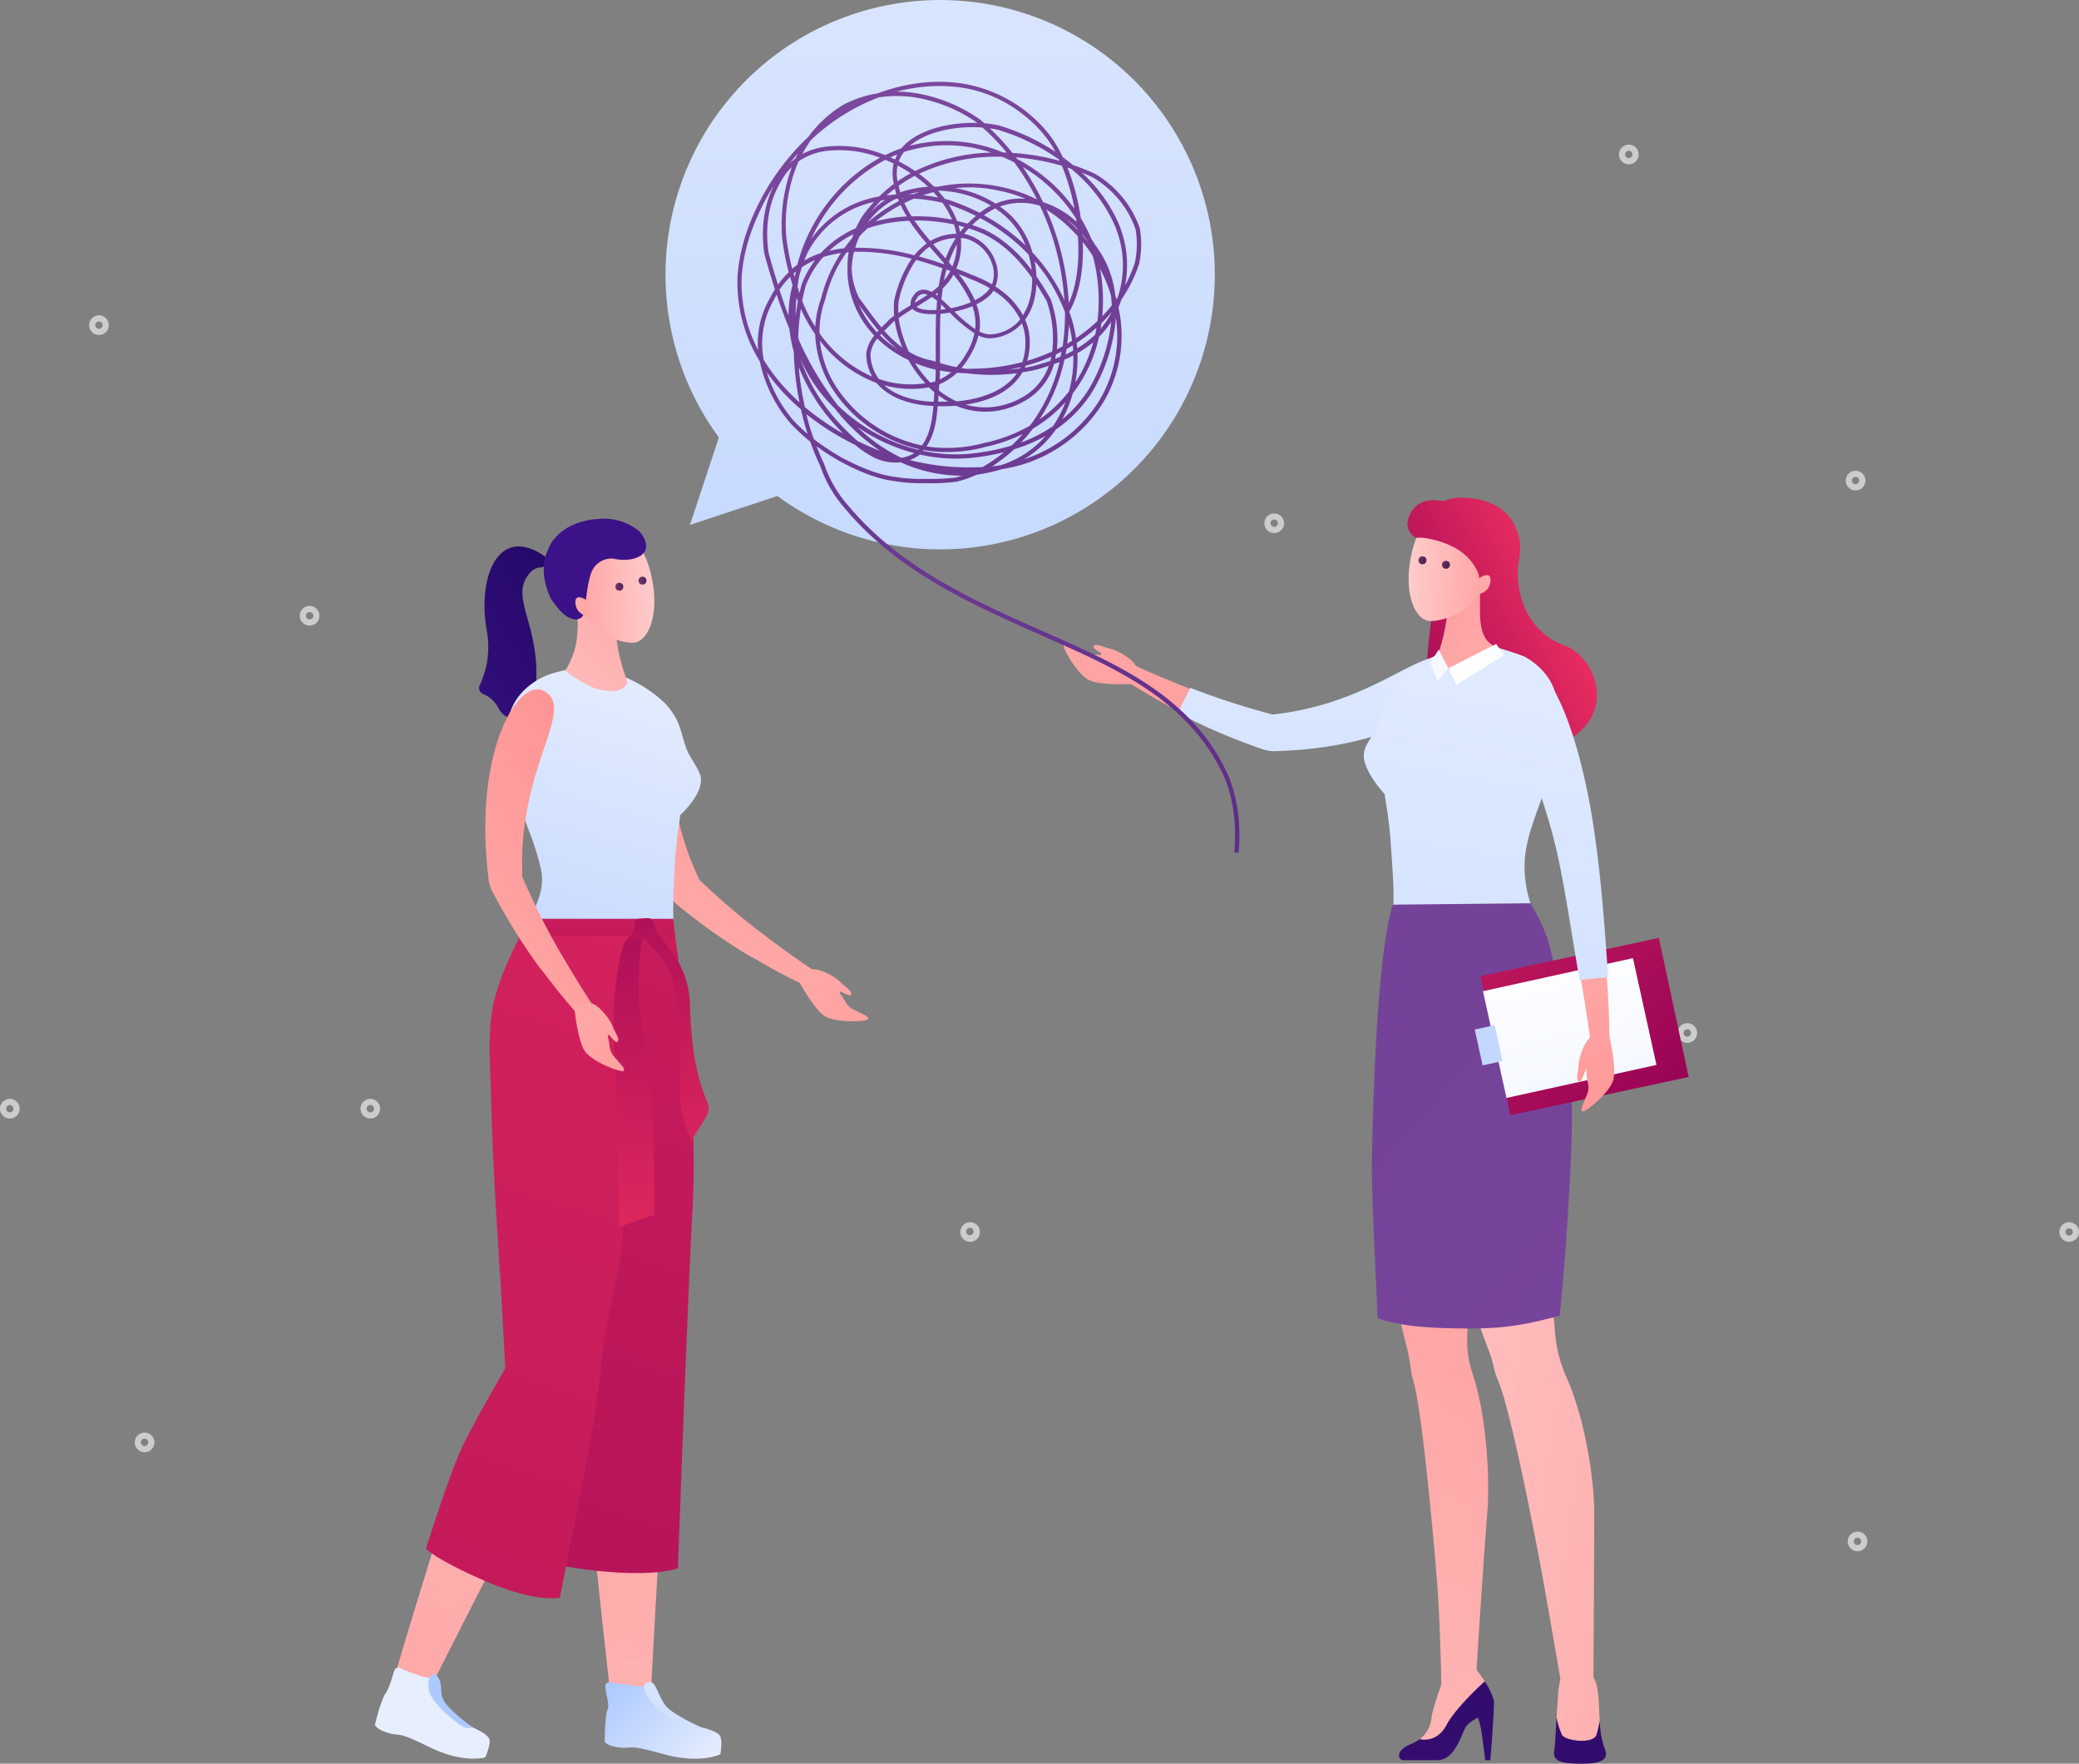 <svg xmlns="http://www.w3.org/2000/svg" xmlns:xlink="http://www.w3.org/1999/xlink" viewBox="0 0 634.79 538.45"><rect x="0" y="0" width="634.79" height="538.45" fill="#808080" stroke="none"/><defs><style>.cls-1{opacity:0.6;}.cls-2{fill:#fff;}.cls-3{fill:url(#linear-gradient);}.cls-4{fill:url(#linear-gradient-2);}.cls-5{fill:url(#linear-gradient-3);}.cls-6{fill:url(#linear-gradient-4);}.cls-7{fill:url(#linear-gradient-5);}.cls-8{fill:url(#linear-gradient-6);}.cls-9{fill:url(#linear-gradient-7);}.cls-10{fill:url(#linear-gradient-8);}.cls-11{fill:url(#linear-gradient-9);}.cls-12{fill:url(#linear-gradient-10);}.cls-13{fill:url(#linear-gradient-11);}.cls-14{fill:url(#linear-gradient-12);}.cls-15{fill:url(#linear-gradient-13);}.cls-16{fill:url(#linear-gradient-14);}.cls-17{fill:url(#linear-gradient-15);}.cls-18{fill:url(#linear-gradient-16);}.cls-19{fill:url(#linear-gradient-17);}.cls-20{fill:url(#linear-gradient-18);}.cls-21{fill:url(#linear-gradient-19);}.cls-22{fill:url(#linear-gradient-20);}.cls-23{fill:url(#linear-gradient-21);}.cls-24{fill:url(#linear-gradient-22);}.cls-25{fill:url(#linear-gradient-23);}.cls-26{fill:url(#linear-gradient-24);}.cls-27{fill:url(#linear-gradient-25);}.cls-28{fill:url(#linear-gradient-26);}.cls-29{fill:url(#linear-gradient-27);}.cls-30{fill:url(#linear-gradient-28);}.cls-31{fill:url(#linear-gradient-29);}.cls-32{fill:url(#linear-gradient-30);}.cls-33{fill:url(#linear-gradient-31);}.cls-34{fill:url(#linear-gradient-32);}.cls-35{fill:url(#linear-gradient-33);}.cls-36{fill:url(#linear-gradient-34);}.cls-37{fill:url(#linear-gradient-35);}.cls-38{fill:url(#linear-gradient-36);}.cls-39{fill:url(#linear-gradient-37);}.cls-40{fill:url(#linear-gradient-38);}.cls-41{fill:url(#linear-gradient-39);}.cls-42{fill:url(#linear-gradient-40);}.cls-43{fill:url(#linear-gradient-41);}.cls-44{fill:url(#linear-gradient-42);}.cls-45{fill:url(#linear-gradient-43);}.cls-46{fill:url(#linear-gradient-44);}.cls-47{fill:url(#linear-gradient-45);}.cls-48{fill:url(#linear-gradient-46);}.cls-49{fill:url(#linear-gradient-47);}.cls-50{fill:url(#linear-gradient-48);}.cls-51{fill:url(#linear-gradient-49);}.cls-52{fill:url(#linear-gradient-50);}.cls-53{fill:url(#linear-gradient-51);}.cls-54{fill:url(#linear-gradient-52);}.cls-55{fill:url(#linear-gradient-53);}.cls-56{fill:url(#linear-gradient-54);}</style><linearGradient id="linear-gradient" x1="493.98" y1="180.48" x2="419.04" y2="214.56" gradientUnits="userSpaceOnUse"><stop offset="0" stop-color="#ff3862"/><stop offset="1" stop-color="#920155"/></linearGradient><linearGradient id="linear-gradient-2" x1="392.03" y1="69.54" x2="389.35" y2="301.34" gradientUnits="userSpaceOnUse"><stop offset="0" stop-color="#ffcdcd"/><stop offset="1" stop-color="#ff8686"/></linearGradient><linearGradient id="linear-gradient-3" x1="404.17" y1="69.68" x2="401.49" y2="301.48" gradientUnits="userSpaceOnUse"><stop offset="0" stop-color="#fff"/><stop offset="1" stop-color="#c4d8ff"/></linearGradient><linearGradient id="linear-gradient-4" x1="337.42" y1="68.91" x2="334.74" y2="300.71" xlink:href="#linear-gradient-2"/><linearGradient id="linear-gradient-5" x1="585.16" y1="658.03" x2="864.29" y2="194.94" gradientTransform="matrix(1, 0, 0.05, 1, -324.14, 0)" xlink:href="#linear-gradient-2"/><linearGradient id="linear-gradient-6" x1="377.17" y1="381.27" x2="704.55" y2="432.99" xlink:href="#linear-gradient-2"/><linearGradient id="linear-gradient-7" x1="499.04" y1="-19.62" x2="421.73" y2="408.53" xlink:href="#linear-gradient-3"/><linearGradient id="linear-gradient-8" x1="893.51" y1="768.7" x2="-589.72" y2="-481.13" gradientTransform="matrix(1, 0, -0.03, 1, 71.83, 0)" gradientUnits="userSpaceOnUse"><stop offset="0" stop-color="#834fa4"/><stop offset="1" stop-color="#5c2b86"/></linearGradient><linearGradient id="linear-gradient-9" x1="1041.64" y1="-500.57" x2="1133.2" y2="-620.12" gradientTransform="matrix(-1, 0.03, 0.02, 1.07, 1553.22, 766.98)" xlink:href="#linear-gradient-2"/><linearGradient id="linear-gradient-10" x1="397.69" y1="171.67" x2="440.35" y2="171.67" gradientTransform="matrix(1, 0, -0.02, 1, 35.07, 0)" xlink:href="#linear-gradient-2"/><linearGradient id="linear-gradient-11" x1="485.08" y1="160.85" x2="410.04" y2="194.97" xlink:href="#linear-gradient"/><linearGradient id="linear-gradient-12" x1="633.35" y1="700.83" x2="928.89" y2="210.53" gradientTransform="matrix(1, 0, 0.05, 1, -324.14, 0)" xlink:href="#linear-gradient-2"/><linearGradient id="linear-gradient-13" x1="638.65" y1="704.02" x2="934.19" y2="213.72" gradientTransform="matrix(1, 0, 0.05, 1, -324.14, 0)" gradientUnits="userSpaceOnUse"><stop offset="0" stop-color="#3f117e"/><stop offset="1" stop-color="#1e0552"/></linearGradient><linearGradient id="linear-gradient-14" x1="-787.11" y1="497.3" x2="-406.48" y2="557.43" gradientTransform="matrix(1, 0, -0.17, 1, 1212.02, 0)" xlink:href="#linear-gradient-2"/><linearGradient id="linear-gradient-15" x1="-788.8" y1="507.98" x2="-408.16" y2="568.11" gradientTransform="matrix(1, 0, -0.17, 1, 1212.02, 0)" xlink:href="#linear-gradient-13"/><linearGradient id="linear-gradient-16" x1="455.97" y1="160.21" x2="387.54" y2="195.76" gradientTransform="matrix(1, 0, -0.02, 1, 35.07, 0)" xlink:href="#linear-gradient-2"/><linearGradient id="linear-gradient-17" x1="-6400.47" y1="308.8" x2="-6402.05" y2="193.61" gradientTransform="matrix(1.04, -0.04, 0.04, 1, 7070.79, -358.05)" xlink:href="#linear-gradient-3"/><linearGradient id="linear-gradient-18" x1="439.74" y1="221.86" x2="438.17" y2="106.93" xlink:href="#linear-gradient-3"/><linearGradient id="linear-gradient-19" x1="14795.55" y1="-8264.69" x2="14621.37" y2="-8168.49" gradientTransform="translate(-14178.44 8502.69)" xlink:href="#linear-gradient"/><linearGradient id="linear-gradient-20" x1="472.8" y1="285.07" x2="533.05" y2="551.14" gradientTransform="translate(888.92 -86.75) rotate(102.42)" xlink:href="#linear-gradient-3"/><linearGradient id="linear-gradient-21" x1="18405.31" y1="-763.81" x2="18397.87" y2="-740.87" gradientTransform="translate(-15197.54 10014.48) rotate(-29.48)" xlink:href="#linear-gradient-3"/><linearGradient id="linear-gradient-22" x1="337.21" y1="109.09" x2="391.2" y2="357.82" gradientTransform="matrix(1, 0.02, -0.02, 1, 123.06, 38.98)" xlink:href="#linear-gradient-2"/><linearGradient id="linear-gradient-23" x1="523.99" y1="-15.11" x2="446.68" y2="413.04" xlink:href="#linear-gradient-3"/><linearGradient id="linear-gradient-24" x1="334.02" y1="118.13" x2="385.31" y2="354.44" gradientTransform="matrix(1, 0.02, -0.02, 1, 123.06, 38.98)" xlink:href="#linear-gradient-2"/><linearGradient id="linear-gradient-25" x1="287.06" y1="-139.17" x2="287.06" y2="417.14" gradientUnits="userSpaceOnUse"><stop offset="0" stop-color="#e7eefe"/><stop offset="1" stop-color="#adc9ff"/></linearGradient><linearGradient id="linear-gradient-26" x1="-2174.4" y1="2350.01" x2="-1916.95" y2="2551.26" gradientTransform="translate(3384.06 -698.21) rotate(35.24)" xlink:href="#linear-gradient-8"/><linearGradient id="linear-gradient-27" x1="-10154.88" y1="390.47" x2="-10303.37" y2="180.34" gradientTransform="matrix(-1, 0, 0.02, 1, -10027.21, 0)" xlink:href="#linear-gradient-2"/><linearGradient id="linear-gradient-28" x1="12368.61" y1="231.86" x2="12559.19" y2="360.16" gradientTransform="translate(-12222.94)" xlink:href="#linear-gradient-2"/><linearGradient id="linear-gradient-29" x1="22651.99" y1="219.15" x2="22742.12" y2="166.5" gradientTransform="translate(-22538.05)" gradientUnits="userSpaceOnUse"><stop offset="0" stop-color="#3c1289"/><stop offset="1" stop-color="#1a0559"/></linearGradient><linearGradient id="linear-gradient-30" x1="18915.76" y1="1406.56" x2="19008.06" y2="1185.18" gradientTransform="matrix(1, -0.06, -0.05, 1.01, -18645.02, 98.8)" xlink:href="#linear-gradient-2"/><linearGradient id="linear-gradient-31" x1="18620.91" y1="-122.7" x2="18720.29" y2="-361.04" gradientTransform="matrix(1, 0.03, -0.15, 1, -18503.98, -47.54)" xlink:href="#linear-gradient-2"/><linearGradient id="linear-gradient-32" x1="-16330.24" y1="196.63" x2="-16280.24" y2="368.85" gradientTransform="matrix(-1, 0, 0, 1, -16133.91, 0)" xlink:href="#linear-gradient-25"/><linearGradient id="linear-gradient-33" x1="17796.79" y1="-1002.87" x2="17887.47" y2="-1121.28" gradientTransform="matrix(1, 0.03, -0.02, 1.07, -17687.13, 766.98)" xlink:href="#linear-gradient-2"/><linearGradient id="linear-gradient-34" x1="-16365.98" y1="178.47" x2="-16323.73" y2="178.47" gradientTransform="matrix(-1, 0, 0.02, 1, -16168.98, 0)" xlink:href="#linear-gradient-2"/><linearGradient id="linear-gradient-35" x1="18007.39" y1="-26.49" x2="17963.04" y2="52.94" gradientTransform="matrix(1, -0.02, 0.04, 1, -17799.9, 583.89)" xlink:href="#linear-gradient-29"/><linearGradient id="linear-gradient-36" x1="-16308.9" y1="167.12" x2="-16376.68" y2="202.33" gradientTransform="matrix(-1, 0, 0.02, 1, -16168.98, 0)" xlink:href="#linear-gradient-2"/><linearGradient id="linear-gradient-37" x1="-16387.45" y1="695.31" x2="-16340.98" y2="236.93" gradientTransform="matrix(-1, 0, 0.02, 1, -16168.98, 0)" xlink:href="#linear-gradient-2"/><linearGradient id="linear-gradient-38" x1="-16438.98" y1="41.85" x2="-16276.3" y2="528.32" gradientTransform="matrix(-1, 0, 0, 1, -16133.91, 0)" gradientUnits="userSpaceOnUse"><stop offset="0" stop-color="#e0285e"/><stop offset="1" stop-color="#b11159"/></linearGradient><linearGradient id="linear-gradient-39" x1="-16372.75" y1="542.01" x2="-16344.73" y2="513.99" gradientTransform="matrix(-1, 0, 0.02, 1, -16168.98, 0)" xlink:href="#linear-gradient-25"/><linearGradient id="linear-gradient-40" x1="-16374.53" y1="503.68" x2="-16343.38" y2="559" gradientTransform="matrix(-1, 0, 0.02, 1, -16168.98, 0)" xlink:href="#linear-gradient-25"/><linearGradient id="linear-gradient-41" x1="-16332.61" y1="251.49" x2="-16185.96" y2="756.62" gradientTransform="matrix(-1, 0, 0, 1, -16133.91, 0)" xlink:href="#linear-gradient-2"/><linearGradient id="linear-gradient-42" x1="-16278.14" y1="659.55" x2="-16250.82" y2="632.23" gradientTransform="matrix(-1, 0.01, 0, 1, -16132.41, -16.7)" xlink:href="#linear-gradient-25"/><linearGradient id="linear-gradient-43" x1="-16286.05" y1="613.15" x2="-16254.83" y2="668.6" gradientTransform="matrix(-1, 0.01, 0, 1, -16132.41, -16.7)" xlink:href="#linear-gradient-25"/><linearGradient id="linear-gradient-44" x1="-16379.5" y1="122.43" x2="-16196.5" y2="714.4" xlink:href="#linear-gradient-38"/><linearGradient id="linear-gradient-45" x1="-16316.23" y1="252.39" x2="-16316.23" y2="309.43" xlink:href="#linear-gradient-38"/><linearGradient id="linear-gradient-46" x1="-16327.77" y1="379.13" x2="-16327.06" y2="290.41" xlink:href="#linear-gradient-38"/><linearGradient id="linear-gradient-47" x1="-16351.67" y1="361.08" x2="-16334.41" y2="280.46" xlink:href="#linear-gradient-38"/><linearGradient id="linear-gradient-48" x1="-16334.07" y1="312.48" x2="-16330.37" y2="282.38" xlink:href="#linear-gradient-38"/><linearGradient id="linear-gradient-49" x1="-8895" y1="-969.01" x2="-9043.51" y2="-1179.16" gradientTransform="matrix(-0.92, -0.39, -0.37, 0.93, -8517.39, -2205.64)" xlink:href="#linear-gradient-2"/><linearGradient id="linear-gradient-50" x1="11084.02" y1="-1126.91" x2="11274.6" y2="-998.61" gradientTransform="translate(-10540.39 -3059.04) rotate(22.85)" xlink:href="#linear-gradient-2"/><linearGradient id="linear-gradient-51" x1="187.89" y1="179.13" x2="190.31" y2="179.13" gradientUnits="userSpaceOnUse"><stop offset="0" stop-color="#753772"/><stop offset="1" stop-color="#4d2653"/></linearGradient><linearGradient id="linear-gradient-52" x1="194.95" y1="177.26" x2="197.38" y2="177.26" xlink:href="#linear-gradient-51"/><linearGradient id="linear-gradient-53" x1="433.48" y1="174.44" x2="435.9" y2="174.44" gradientTransform="matrix(0.9, 0.43, -0.43, 0.9, 118.08, -174.46)" xlink:href="#linear-gradient-51"/><linearGradient id="linear-gradient-54" x1="440.55" y1="172.57" x2="442.97" y2="172.57" gradientTransform="matrix(0.9, 0.43, -0.43, 0.9, 118.08, -174.46)" xlink:href="#linear-gradient-51"/></defs><g id="レイヤー_2" data-name="レイヤー 2"><g id="MV"><g class="cls-1"><path class="cls-2" d="M97.2,186.61a3,3,0,1,1-4-1.31A3,3,0,0,1,97.2,186.61Zm-3.68,1.87A1.13,1.13,0,1,0,94,187,1.12,1.12,0,0,0,93.52,188.48Z"/><path class="cls-2" d="M391.74,158.38a3,3,0,1,1-4-1.32A3,3,0,0,1,391.74,158.38Zm-3.67,1.87a1.12,1.12,0,1,0,.49-1.52A1.12,1.12,0,0,0,388.07,160.25Z"/><path class="cls-2" d="M32.88,97.9a3,3,0,1,1-4-1.31A3,3,0,0,1,32.88,97.9Zm-3.67,1.87a1.12,1.12,0,1,0,.49-1.51A1.12,1.12,0,0,0,29.21,99.77Z"/><path class="cls-2" d="M46.82,439a3,3,0,1,1-4-1.31A3,3,0,0,1,46.82,439Zm-3.68,1.87a1.14,1.14,0,0,0,1.52.49,1.13,1.13,0,1,0-1.52-.49Z"/><path class="cls-2" d="M115.74,337.12a3,3,0,1,1-4-1.31A3,3,0,0,1,115.74,337.12ZM112.06,339a1.13,1.13,0,1,0,.49-1.51A1.13,1.13,0,0,0,112.06,339Z"/><path class="cls-2" d="M517.86,314a3,3,0,1,1-4-1.31A3,3,0,0,1,517.86,314Zm-3.67,1.87a1.12,1.12,0,1,0,.49-1.51A1.12,1.12,0,0,0,514.19,315.85Z"/><path class="cls-2" d="M298.88,374.77a3,3,0,1,1-4-1.32A3,3,0,0,1,298.88,374.77Zm-3.68,1.87a1.13,1.13,0,0,0,2-1,1.13,1.13,0,1,0-2,1Z"/><path class="cls-2" d="M634.46,374.77a3,3,0,1,1-4-1.32A3,3,0,0,1,634.46,374.77Zm-3.67,1.87a1.12,1.12,0,1,0,.49-1.52A1.13,1.13,0,0,0,630.79,376.64Z"/><path class="cls-2" d="M569.83,469.23a3,3,0,1,1-4-1.31A3,3,0,0,1,569.83,469.23Zm-3.67,1.87a1.12,1.12,0,1,0,.49-1.51A1.12,1.12,0,0,0,566.16,471.1Z"/><path class="cls-2" d="M5.67,337.12a3,3,0,1,1-4-1.31A3,3,0,0,1,5.67,337.12ZM2,339a1.12,1.12,0,1,0,.49-1.51A1.12,1.12,0,0,0,2,339Z"/><path class="cls-2" d="M260.5,111.66a3,3,0,1,1-4-1.31A3,3,0,0,1,260.5,111.66Zm-3.67,1.87a1.12,1.12,0,1,0,.49-1.51A1.12,1.12,0,0,0,256.83,113.53Z"/><path class="cls-2" d="M569.24,145.35a3,3,0,1,1-4-1.31A3,3,0,0,1,569.24,145.35Zm-3.67,1.87a1.12,1.12,0,1,0,.49-1.51A1.13,1.13,0,0,0,565.57,147.22Z"/><path class="cls-2" d="M500,45.79a3,3,0,1,1-4-1.31A3,3,0,0,1,500,45.79Zm-3.67,1.87a1.12,1.12,0,1,0,.49-1.51A1.12,1.12,0,0,0,496.33,47.66Z"/></g><path class="cls-3" d="M463.42,172.5c-.56,13.55,6.18,21.71,14.14,24.5s14.36,15.68,6.36,24.83-34.49,16.87-44.43,1.68S442.27,165,442.27,165Z"/><path class="cls-4" d="M444.08,203c-6.81-8.19-20.06,9.5-49.49,14.65-1.91.34-3.93.62-6,.85a222.62,222.62,0,0,1-25.22-8.16l0-.06c-10.65-4.11-19.34-8.15-21.77-9.61-4.86-2.94-7.65-.76-4.13,2.56,1.8,1.7,10.3,7.64,22.33,13.9l-.05.11a185.51,185.51,0,0,0,26.13,11.17,10.13,10.13,0,0,0,2.05.45,11.74,11.74,0,0,0,1.33,0,130.06,130.06,0,0,0,13.2-1C433.71,223.87,449.36,209.39,444.08,203Z"/><path class="cls-5" d="M363.48,210a226.16,226.16,0,0,0,25.11,8.14c2.12-.24,4.11-.52,5.93-.84,14.09-2.47,24.55-7.87,32.2-11.82,8.38-4.33,13.93-7.2,17.67-2.69a4.57,4.57,0,0,1,.41.57,5.6,5.6,0,0,1-.07,5.51c-3.42,7.17-18.1,16.32-42.23,19.46a130.35,130.35,0,0,1-13.24,1,10.93,10.93,0,0,1-1.39-.06,10.1,10.1,0,0,1-2.13-.46,185.26,185.26,0,0,1-26.18-11.19Z"/><path class="cls-6" d="M339,198.05c-2.23-.52-4.68-1.84-5.13-.67-.23.58,1.92,1.74,3.82,2.9a18,18,0,0,0-4.35-.41c-3.06.24-4.3-1.41-5.08-1.72s-3.06-2.28-3.51-1.37,4.17,9.09,7.78,10.87,14.13,1.14,14.13,1.14l.34-4.09C347.56,201.94,341.25,198.56,339,198.05Z"/><path class="cls-7" d="M444.26,276.18H425.21c-.09,0-3.39,55.92-3.7,66.21-1.06,35.43,6.91,64.34,8.29,70l0,.1a39.63,39.63,0,0,1,.9,5,26.73,26.73,0,0,0,.92,4.36c2.6,9.09,6,46.7,7.11,60.4s1.39,33.59,1.39,33.59h10.32s2.32-37.1,3.69-54.14c.84-10.43-.26-29.74-4.51-42.32A32.25,32.25,0,0,1,448,407.76q.11-2.29,0-5c-.31-12.7,2.14-35.26,3.2-42.78.63-4.39,3.15-21.5,1.92-35.67a28.18,28.18,0,0,0,2.39-8.13C458.3,298.89,448.08,281,444.26,276.18Z"/><path class="cls-8" d="M486.77,461.72c0-10.12-2.82-28.6-8.45-41.18a42.07,42.07,0,0,1-3.56-14.27c-.08-1.11-.19-2.3-.34-3.55-1.51-12.7-.78-35.26-.25-42.78.29-4,1.39-18.41-.4-31.63a28,28,0,0,1,.7-11c.1-.38.2-.77.29-1.16,4.11-17.25-6.55-35.11-10.62-40h-25c-.1,0-.6,16.77-.78,22.9-.12,3.88-.13,33.72.42,43.31,2,35.43,13.72,64.34,15.8,70l.08.21a28.19,28.19,0,0,1,1.35,4.5,25.23,25.23,0,0,0,1.53,4.75c3.79,9.09,11.13,46.7,13.6,60.4S477,515.86,477,515.86h9.5S486.76,478.76,486.77,461.72Z"/><path class="cls-9" d="M477.12,307.51h-.07l-53.52-7.62a.44.44,0,0,1-.38-.46c.54-5.47,1-11,1.77-16.5,1.09-7.95.39-15.47-.15-23.52a127.79,127.79,0,0,0-1.43-13.26c-.2-1.25-.4-2.5-.6-3.77-.33-.3-7.09-7.69-6.26-12.62.53-3.14,3.26-5.4,4.24-8.49,1.06-3.34,1.57-6.83,3.49-9.87a28,28,0,0,1,2.55-3.41c7.08-6.81,16.15-10.72,24.87-10.72a29.08,29.08,0,0,1,3.62.23,15.71,15.71,0,0,1,4.15.72c7.56,1.55,15.47,7.74,16,16.52.48,7.95-.86,15.87-2.91,23.46-2,7.23-5.48,14.24-6.61,21.56-1.35,8.78,1.11,16.58,4.59,24.49,3.25,7.37,7,14.79,7.08,22.84a.38.38,0,0,1-.15.32A.43.43,0,0,1,477.12,307.51Z"/><path class="cls-10" d="M476.21,401.71c2-18.85,4-51.34,3.73-63.1-.82-34.68-3.91-38.49-6.31-47.93a46.54,46.54,0,0,0-6.44-14.92l-41.93.44s-5.17,11.92-6.37,77.94c-.21,11.64,1.43,37.94,1.71,48.34,5.67,1.87,12.22,3.11,28.43,3.11C461.28,405.59,467.86,403.84,476.21,401.71Z"/><path class="cls-11" d="M454.36,175.56a47,47,0,0,0-.46,12.11,24.45,24.45,0,0,0,3.59,10.38c.5.28-6.48,4.91-9.6,5.76-6.71,1.82-9.62-.4-9.39-2.48h0a55.75,55.75,0,0,0,3.24-12.79c1-8.45-.84-12.27-.84-12.27Z"/><path class="cls-12" d="M445.21,153.74c16.85-.16,18.08,15.36,13.13,21.86-4.55,6-6,2.83-8.41,7.57-1.89,3.66-9.74,6.75-13.59,6.41s-7.81-7.36-5.62-19.17S439,153.79,445.21,153.74Z"/><path class="cls-13" d="M463.85,170.68s0,0,0-.06A17.64,17.64,0,0,0,464,165a12.32,12.32,0,0,0-.45-2.05c-.17-.5-.37-1-.58-1.45a13.24,13.24,0,0,0-6.32-7.12l-.23-.13h0a19.74,19.74,0,0,0-6.16-2c-.69-.1-1.38-.18-2.06-.22a15.24,15.24,0,0,0-7.47,1,8,8,0,0,0-2-.26s-5.65-1-8.19,4.19,1.87,7.25,1.87,7.25c2.37-.36,7.41.84,11,2.6,6.42,3.11,8,8.39,8.12,8.74.13,1,.24,2,.38,3h0c.21,8-1.5,17,5.52,19.19s7.87,2.65,7.87,2.65S461.84,182.16,463.85,170.68Z"/><path class="cls-14" d="M450.32,509.17l-9.21,2.25s-3.57,9.79-4,12.8a9.19,9.19,0,0,1-3.64,6.76h0s5.16,1.42,8.15-4.22,11.74-13.42,11.74-13.42A43.61,43.61,0,0,0,450.32,509.17Z"/><path class="cls-15" d="M456.14,519.43a3,3,0,0,0-.08-.48,21.72,21.72,0,0,0-2.7-5.61s-8.75,7.77-11.74,13.42-8.15,4.22-8.15,4.22h0c-.2.14-.4.29-.63.43a13.79,13.79,0,0,1-2.11,1.09c-5,2.07-3.71,4.89-2.21,4.89h10.35c4.71,0,6.69-5.83,8.39-9.6.66-1.46,2.31-2.47,4-3.41h0a26.18,26.18,0,0,1,.93,3.41c.47,2.72,1.3,9.6,1.3,9.6h1.57s1.17-14.58,1.1-17.69A2,2,0,0,0,456.14,519.43Z"/><path class="cls-16" d="M487.42,529.74a29,29,0,0,0,1-4.27c0-.18,0-.35,0-.53-.47-8.26-.08-13.9-5.39-15.52a5.32,5.32,0,0,0-6.44,2.71,25.48,25.48,0,0,0-.87,5.73c-.16,2-.31,4.27-.44,6.5a21.74,21.74,0,0,0,1.69,5.38C478,531.51,486.34,532.56,487.42,529.74Z"/><path class="cls-17" d="M489.16,531.14a37,37,0,0,1-.73-5.67,29,29,0,0,1-1,4.27c-1.08,2.82-9.38,1.77-10.48,0a21.74,21.74,0,0,1-1.69-5.38c-.26,4.47-.46,8.74-.69,10.11-.51,3,1.63,4,8.23,4s7.52-1.5,7.57-3C490.4,534.47,489.75,533.81,489.16,531.14Z"/><path class="cls-18" d="M451.77,176.4s3.79-2.47,3.31,1.22-4.29,3.94-4.29,3.94Z"/><path class="cls-19" d="M456.83,196.6c-4.86,2.4-9.72,5-14.56,7.44.81,1.7,1.63,3.26,2.45,5q7.27-4.55,14.58-9C458.47,198.9,457.65,197.75,456.83,196.6Z"/><path class="cls-20" d="M439.28,198.33h0l-2.58,4.07q1.13,2.76,2.26,5.5c1.1-1.34,2.2-2.54,3.31-3.87C441.27,202.18,440.27,200.19,439.28,198.33Z"/><rect class="cls-21" x="458.69" y="285.67" width="43.34" height="55.58" transform="matrix(-0.21, -0.98, 0.98, -0.21, 277.51, 849.99)"/><rect class="cls-22" x="462.64" y="290.44" width="33.38" height="46.89" transform="translate(275.84 849.49) rotate(-102.42)"/><rect class="cls-23" x="448.96" y="316.03" width="11.21" height="6.23" transform="translate(240.62 831.69) rotate(-102.42)"/><path class="cls-24" d="M463.3,203.34c-9.24,6.4,5.81,26.38,12.71,57.81,2.43,11.1,4.45,25.32,6.64,37.62s3.51,22.7,3.84,25.82c.7,6.25,4.33,7.32,4.76,2.13A262.4,262.4,0,0,0,490.6,298c-1-13.5-2-29.63-4.41-45.33C481.34,220.34,471,198.83,463.3,203.34Z"/><path class="cls-25" d="M482.26,298.84c-.76-4.25-1.51-8.81-2.23-13.22-1.39-8.42-2.82-17.13-4.41-24.38-2.71-12.34-6.72-23-9.94-31.59-5.1-13.6-8.47-22.58-2.61-26.64a4.64,4.64,0,0,1,2.42-.67c7.87.15,16.74,21.27,21.1,50.22,2.28,14.92,3.33,30,4.26,43.3l.17,2.45-8.7.89Z"/><path class="cls-26" d="M482,325.05c-.12,2.28-1,4.92.24,5.17.6.12,1.37-2.19,2.19-4.27a17.81,17.81,0,0,0,.35,4.36c.77,3-.65,4.48-.82,5.3s-1.71,3.41-.74,3.69,8.24-5.68,9.36-9.55-1.33-14.1-1.33-14.1l-4.09.37C484.3,316,482.07,322.77,482,325.05Z"/><path class="cls-27" d="M219.5,133.55a83.86,83.86,0,1,1,17.88,17.88l-26.71,8.83Z"/><path class="cls-28" d="M376.86,260.25a54.21,54.21,0,0,0-.16-12,45.28,45.28,0,0,0-2.63-10.41c-8.2-18.73-24.09-28.61-38.55-35.81-4.47-2.23-9.07-4.29-12.57-5.84l-5.17-2.31c-21.74-9.66-44.23-19.65-60.38-39.36a37.74,37.74,0,0,1-6.95-12.27,77.45,77.45,0,0,1-3.06-7.42,58.88,58.88,0,0,1-6-5.56A42.3,42.3,0,0,1,232,110.34a45.87,45.87,0,0,1-6.77-26.48,51.62,51.62,0,0,1,1.21-7.59A55,55,0,0,1,228.64,69a73.17,73.17,0,0,1,18.17-27.23A36.87,36.87,0,0,1,257.48,32,34.23,34.23,0,0,1,268,28.49a56.28,56.28,0,0,1,10.29-2.78,49.41,49.41,0,0,1,12.26-.59A42.38,42.38,0,0,1,320,40.61,36.16,36.16,0,0,1,324.51,48c1.06.77,2.1,1.56,3.1,2.38a70.86,70.86,0,0,1,6.9,2.76,32.63,32.63,0,0,1,8.06,6.9A30.87,30.87,0,0,1,348,69.63a28.55,28.55,0,0,1-.18,10.9,43.2,43.2,0,0,1-5.4,10.91c-.27.83-.57,1.65-.91,2.46a39.56,39.56,0,0,1-5,29.52,44.26,44.26,0,0,1-30.57,19.81c-.56.18-1.12.34-1.7.48a48.07,48.07,0,0,1-6,1.22,36.16,36.16,0,0,1-6.18,2.15,63.83,63.83,0,0,1-9.42.43,50,50,0,0,1-9.25-.59c-6.18-.69-12.53-3.73-16.77-6a77.72,77.72,0,0,1-7.3-4.66c.71,1.86,1.5,3.7,2.35,5.48a36.45,36.45,0,0,0,6.74,11.93c16,19.47,38.3,29.4,59.9,39l5.18,2.3c3.51,1.56,8.12,3.63,12.62,5.87,14.66,7.3,30.78,17.35,39.17,36.48A46.35,46.35,0,0,1,378,248.1a55.59,55.59,0,0,1,.18,12.27ZM248.49,134.06l.72.55a79,79,0,0,0,8,5.21c4.13,2.16,10.33,5.13,16.32,5.81a50.79,50.79,0,0,0,9.08.58,65.6,65.6,0,0,0,9.18-.41c.66-.17,1.33-.36,2-.57A45.17,45.17,0,0,1,275,141.14a14.86,14.86,0,0,1-9.14-2,30.81,30.81,0,0,1-4.78-3.33,80,80,0,0,1-14.88-9.38c.36,1.47.76,3,1.19,4.42C247.76,131.89,248.12,133,248.49,134.06Zm-14.38-20.43a42.26,42.26,0,0,0,8.2,14.79,58.78,58.78,0,0,0,4.28,4.07c-.14-.44-.28-.88-.41-1.32-.6-2-1.14-4.12-1.61-6.17a67.77,67.77,0,0,1-5.4-5.16A58,58,0,0,1,234.11,113.63Zm11.64,10.65a75.93,75.93,0,0,0,11.72,8.1c-.9-.92-1.76-1.84-2.58-2.73a58.17,58.17,0,0,1-11-17.57q.32,3.9,1,7.88C245.15,121.4,245.43,122.84,245.75,124.28Zm-12.55-14.4a56.41,56.41,0,0,0,6.93,9.07q1.89,2,4,3.91c-.18-.9-.35-1.79-.5-2.67a86.5,86.5,0,0,1-1.25-12.75,44.71,44.71,0,0,1-1.34-7c-1.51-3.63-2.8-7.18-3.89-10.5q-.49.84-.93,1.74A26.37,26.37,0,0,0,233.2,109.88Zm11-.91a55.56,55.56,0,0,0,11.67,19.81,65.59,65.59,0,0,0,6,5.89c2.24,1.09,4.54,2.08,6.88,3a60.1,60.1,0,0,1-13.84-12.94c-.22-.21-.43-.42-.64-.64A44.81,44.81,0,0,1,244.19,109Zm17.57,21.37a50.33,50.33,0,0,0,13.47,9.44l.07,0a11.58,11.58,0,0,0,3.89-1.44A55.16,55.16,0,0,1,261.76,130.34Zm19.05,8.41-.41.39a13.85,13.85,0,0,1-2.64,1.32,72.36,72.36,0,0,0,16.45,2.21c2,.06,3.88,0,5.76-.07.39-.22.78-.44,1.16-.68a48.81,48.81,0,0,0,5.46-3.88,68.76,68.76,0,0,1-9.51,1.7A48.89,48.89,0,0,1,280.81,138.75Zm-24.94-14.93a53.7,53.7,0,0,0,24.54,13.5l.18-.21a42.75,42.75,0,0,1-25.32-16.75,33.08,33.08,0,0,1-6.37-18.28,45.19,45.19,0,0,1-4.38-7.78,75.15,75.15,0,0,0-.81,8.57c.07.32.15.64.23,1A96.25,96.25,0,0,0,255.87,123.82ZM236.34,56.48a74.59,74.59,0,0,0-6.48,13,53.91,53.91,0,0,0-2.2,7.14A50.32,50.32,0,0,0,226.48,84a44.2,44.2,0,0,0,5,22.89,27.14,27.14,0,0,1,3.56-15.77,29.78,29.78,0,0,1,1.56-2.78c-.3-.94-.58-1.85-.84-2.74-.87-2.73-1.68-5.52-2.41-8.29C232.29,69.49,233.3,62.53,236.34,56.48Zm14,47.53a32.13,32.13,0,0,0,6,15.59A41.39,41.39,0,0,0,281.51,136c2.43-3.39,3.12-7.59,3.5-12.08h-.08c-6.28-.17-13.32-2.21-17.29-7A39.12,39.12,0,0,1,250.34,104ZM282,137.4l-.2.24a47.2,47.2,0,0,0,15.1.8,65.84,65.84,0,0,0,10.4-1.95c.52-.14,1-.29,1.55-.45q1.8-1.68,3.42-3.51A50.12,50.12,0,0,1,301,136.42a44.19,44.19,0,0,1-12.1,1.58A36.56,36.56,0,0,1,282,137.4ZM286.31,124c-.37,4.48-1,8.7-3.41,12.28a35.32,35.32,0,0,0,6,.46,42.83,42.83,0,0,0,11.78-1.54,47.53,47.53,0,0,0,13.81-5.26,51.6,51.6,0,0,0,9.05-19.44l-1.72.65a19,19,0,0,1-9.32,11.47,24.53,24.53,0,0,1-8.75,2.89,23.25,23.25,0,0,1-8.62-.55,21.23,21.23,0,0,1-3.24-1.08A50.85,50.85,0,0,1,286.31,124Zm23.25,13.25a51.63,51.63,0,0,1-6.63,5.14c.9-.11,1.8-.23,2.68-.38a30,30,0,0,0,13.59-8.87A50.29,50.29,0,0,1,309.56,137.2Zm-59.35-35.53A38.88,38.88,0,0,0,266.33,115a14.56,14.56,0,0,1-1.84-7,10.62,10.62,0,0,1,2.47-5.54,29.51,29.51,0,0,1-8.09-17.54,23.78,23.78,0,0,1-.09-3.38,28,28,0,0,1,.12-2.88c.06-.55.13-1.11.23-1.67l-.64.06a42,42,0,0,0-3,4.87A42.92,42.92,0,0,0,252,91.34,29.26,29.26,0,0,0,250.21,101.67Zm19.9,16c3.76,3.33,9.44,4.79,14.88,4.94h.12l.12-1.68c0-.4,0-.8.08-1.21-.57-.48-1.13-1-1.67-1.52A30.54,30.54,0,0,1,270.11,117.64ZM238,88.48c.8,2.5,1.72,5.15,2.76,7.87A36.52,36.52,0,0,1,242,87c-.26-.81-.51-1.63-.74-2.45A25.16,25.16,0,0,0,238,88.48Zm29.84,14.91A9,9,0,0,0,265.8,108a12.84,12.84,0,0,0,2.55,7.7,29.33,29.33,0,0,0,14.18,1.31,36.7,36.7,0,0,1-5.16-7.1A35.34,35.34,0,0,1,267.88,103.39ZM243.19,90.85l0,.4a36.36,36.36,0,0,0-.24,5.1c.18-1.46.41-2.91.67-4.35C243.45,91.62,243.32,91.24,243.19,90.85Zm1.75,1a43.51,43.51,0,0,0,4,7.91A30,30,0,0,1,250.75,91a43.42,43.42,0,0,1,3.63-9.66,45.83,45.83,0,0,1,2.39-4.08,32.09,32.09,0,0,0-5.42,1.22A28.63,28.63,0,0,0,246,87.3C245.58,88.81,245.23,90.33,244.94,91.87Zm41.61,28.83c0,.1,0,.2,0,.3,0,.55-.07,1.1-.11,1.64,1,0,2.06,0,3.07,0A27.72,27.72,0,0,1,286.55,120.7Zm35.89,10.38a31.75,31.75,0,0,1-9.81,9.17,42.49,42.49,0,0,0,22.76-17.53A38,38,0,0,0,340.71,97a51.68,51.68,0,0,1-7.13,22.49A38.81,38.81,0,0,1,322.44,131.08ZM241.77,51a18,18,0,0,0-3.2,4.17c-3.74,6.25-5.06,13.6-3.93,21.86.71,2.68,1.51,5.45,2.38,8.17.17.56.34,1.14.52,1.72a26,26,0,0,1,3.29-3.78q-.32-1.2-.6-2.4a79,79,0,0,1-1.41-8.11A50.89,50.89,0,0,1,241.77,51Zm1.74,36.57.24.71c.11.4.23.81.36,1.21.19-.85.4-1.71.62-2.55a30,30,0,0,1,4.17-7.54,24.38,24.38,0,0,0-4.05,2.19c-.27.78-.51,1.56-.73,2.35C243.87,85.11,243.67,86.32,243.51,87.54Zm43.15,31.6a25.07,25.07,0,0,0,5.42,3.36c1.28-.11,2.52-.28,3.74-.49,4.62-.83,11.11-2.9,14.69-8.1a59.16,59.16,0,0,1-15.5,0c-.92,0-1.85-.06-2.77-.14a18.11,18.11,0,0,1-5.43,3.52C286.75,118,286.71,118.55,286.66,119.14Zm-1.48-1.28.25.23,0-.29Zm-5.77-7a35,35,0,0,0,4.65,5.93c.51-.11,1-.23,1.52-.36,0-.15,0-.3.05-.44q.06-1.56.09-3.15A41.05,41.05,0,0,1,279.41,110.85Zm32.74,2.82c-2.86,4.89-8.34,8.24-16.1,9.62l-1.22.2c.2.05.39.11.59.15a21.7,21.7,0,0,0,8.13.52,23.05,23.05,0,0,0,8.3-2.73,17.77,17.77,0,0,0,8.38-9.79c-1.57.52-3.12,1-4.61,1.37C314.47,113.27,313.31,113.49,312.15,113.67Zm3.19,17.22a49.52,49.52,0,0,1-3.61,4.19,45,45,0,0,0,9.77-5,33.46,33.46,0,0,0,2.72-4.75c.4-.85.76-1.71,1.09-2.58A42.22,42.22,0,0,1,315.34,130.89Zm-73-47.36.3,1c.08-.33.17-.66.26-1s.09-.44.14-.66C242.75,83.13,242.52,83.33,242.29,83.53ZM287,113.11c0,.92,0,1.84-.08,2.75a17.2,17.2,0,0,0,3.52-2.21l-1.56-.22C288.27,113.33,287.64,113.23,287,113.11Zm-18.29-10.73a33.43,33.43,0,0,0,5.35,4.25,38.49,38.49,0,0,1-4.94-4.7Zm-6.39-9.22a29.12,29.12,0,0,0,5.47,8.29l.47-.51c-1.93-2.27-3.69-4.68-5.37-7ZM270,101a35,35,0,0,0,5.51,5.12c-.23-.57-.44-1.14-.62-1.71a32.15,32.15,0,0,1-1.7-6.49l-.6.47c-.48.53-1.08,1.12-1.69,1.72Zm4.39-4a30.53,30.53,0,0,0,1.74,6.94,27.87,27.87,0,0,0,1.38,3.45,21.7,21.7,0,0,0,7.32,2.74l.88.3c0-1.54,0-3.07,0-4.59v-1.35c0-2.82,0-5.72.11-8.62-3,.15-5.48-.21-6.79-1.2a2.84,2.84,0,0,1-.41-.38C277.24,95.21,275.8,96.1,274.43,97.05Zm-30.5-47.84c-.16.35-.32.71-.47,1.07a48.88,48.88,0,0,0-3.34,22.2,77,77,0,0,0,1.39,7.93c.13.57.27,1.15.41,1.72l.4-.33c.38-.31.76-.6,1.16-.88a52.74,52.74,0,0,1,25.24-32.73A34.53,34.53,0,0,0,253.1,46,19.15,19.15,0,0,0,243.93,49.21Zm16.15,32.45a21.14,21.14,0,0,0,2.34,9.43c.48.62,1,1.36,1.55,2.09,1.68,2.31,3.38,4.65,5.22,6.83l.83-.83c.6-.59,1.19-1.17,1.72-1.75.44-.34.87-.67,1.32-1a24.14,24.14,0,0,1,0-4.58A37,37,0,0,1,278.34,79a64.11,64.11,0,0,0-17.58-2.13l-.12.55A23.6,23.6,0,0,0,260.08,81.66Zm27.1,14.16c-.12,2.94-.12,5.87-.12,8.72v1.35c0,1.65,0,3.33,0,5,1.65.5,3.32.91,5,1.25a21,21,0,0,0,3-4.08,19.49,19.49,0,0,0,2.51-6.27A43.77,43.77,0,0,1,290,95.44C289,95.6,288.08,95.73,287.18,95.82Zm-20.39-34.1a30.1,30.1,0,0,0-20.15,15.45c-.38.78-.73,1.58-1,2.39a28.25,28.25,0,0,1,5-2.24,32.15,32.15,0,0,1,10.73-7.61,31.69,31.69,0,0,1,1.77-3.36A42.26,42.26,0,0,1,266.79,61.72Zm32,40.72a21.7,21.7,0,0,1-2.62,6.29,22.27,22.27,0,0,1-2.59,3.69l1.15.18.37.05c.88,0,1.76,0,2.64-.05a60.5,60.5,0,0,0,14.46-2,18.71,18.71,0,0,0,.7-8.9,18,18,0,0,0-.83-2.93,13.91,13.91,0,0,1-8.48,4.46A7.91,7.91,0,0,1,298.8,102.44ZM325,109.82a53.48,53.48,0,0,1-7.6,18.2,40.67,40.67,0,0,0,9-8.53,38.18,38.18,0,0,0,1.32-11C326.81,109,325.9,109.42,325,109.82ZM279.71,79.37a34.73,34.73,0,0,0-5.34,12.7,21.4,21.4,0,0,0-.07,3.5c1.24-.85,2.51-1.63,3.76-2.39a3.9,3.9,0,0,1,.92-3,3.68,3.68,0,0,1,2.69-1.74,4.93,4.93,0,0,1,2.77.7,25.36,25.36,0,0,0,2.19-1.78,45.63,45.63,0,0,1,1.15-5.46C285.15,80.94,282.44,80.1,279.71,79.37Zm47.86,40.71a37.61,37.61,0,0,1-2.16,5.85c-.34.72-.7,1.41-1.07,2.09a37.16,37.16,0,0,0,8.12-9.24,50.53,50.53,0,0,0,6.84-20.56,27.11,27.11,0,0,1-3.73,4.62,44.56,44.56,0,0,1-5.17,13.06A41.94,41.94,0,0,1,327.57,120.08ZM270.32,48.81A51,51,0,0,0,247.67,73a31.77,31.77,0,0,1,20.75-13,42.09,42.09,0,0,1,4.51-3.85,13.28,13.28,0,0,1-.06-6.23Q271.61,49.33,270.32,48.81Zm-9.71,22.68a31,31,0,0,0-7.44,5.1,36,36,0,0,1,4.59-.79c.76-1,1.56-2.08,2.41-3.07C260.3,72.32,260.45,71.9,260.61,71.49Zm19.21,22.15.12.1c1.13.79,3.35,1.05,6,.89.05-.93.11-1.85.18-2.77a16.59,16.59,0,0,0-1.59-1.2c-1.52,1.07-3.11,2-4.63,3Zm31.76,18.45q-1.84.47-3.75.81c1.19-.11,2.37-.25,3.55-.43C311.45,112.34,311.52,112.22,311.58,112.09ZM283.22,90a3.18,3.18,0,0,0-1.43-.26,2.4,2.4,0,0,0-1.74,1.19,3.72,3.72,0,0,0-.71,1.52C280.64,91.62,282,90.82,283.22,90Zm4.12,3c0,.53-.07,1-.1,1.57.51-.05,1-.12,1.54-.2C288.29,93.83,287.81,93.38,287.34,92.94Zm25.8,18.73-.24.55c.81-.14,1.61-.3,2.41-.48,1.74-.46,3.56-1,5.41-1.64.11-.41.21-.83.3-1.25A57.54,57.54,0,0,1,313.14,111.67Zm-50.7-39.52a25.32,25.32,0,0,0-1.32,3.43,66.82,66.82,0,0,1,18.06,2.31,18.42,18.42,0,0,1,3.78-3.6,69.26,69.26,0,0,1-5.31-6.93A45.05,45.05,0,0,0,264.9,69.7C264.05,70.48,263.23,71.3,262.44,72.15Zm29.06,23a42.34,42.34,0,0,0,6.27,5.28,16,16,0,0,0-.86-7A32.48,32.48,0,0,1,291.5,95.12Zm6.65-2.26a16.75,16.75,0,0,1,.9,8.25,6.83,6.83,0,0,0,4.33.8,12.49,12.49,0,0,0,8.14-4.49,22,22,0,0,0-8.16-8.75c-.2.31-.42.61-.65.9A13.55,13.55,0,0,1,298.15,92.86Zm-10.68-1.55c.93.81,1.89,1.73,2.9,2.71a33.82,33.82,0,0,0,6.06-1.83,36.56,36.56,0,0,0-5.31-8.42,17,17,0,0,1-3.25,4.16C287.7,89.05,287.57,90.18,287.47,91.31ZM313,97.58a18.26,18.26,0,0,1,1.18,3.88,20.4,20.4,0,0,1-.53,8.7,56.38,56.38,0,0,0,7.62-2.86,34.33,34.33,0,0,0-1.71-15.46c-1-1.67-2-3.37-3.12-5.07a22.79,22.79,0,0,1-1,6A16.74,16.74,0,0,1,313,97.58Zm-27.37-7.72c.2.14.4.28.6.44,0-.35.07-.7.11-1l-.73.58Zm43.34,18a40.79,40.79,0,0,1-.64,8.91c.32-.49.63-1,.93-1.48a43.07,43.07,0,0,0,4.54-10.8A32.73,32.73,0,0,1,329,107.81ZM289,82.31c-.31,1.09-.57,2.2-.78,3.32a14.83,14.83,0,0,0,1.94-2.9Zm33.43,25.88c-.07.45-.16.91-.27,1.36q.82-.31,1.65-.66c.11-.51.21-1,.3-1.54Q323.33,107.79,322.47,108.19ZM292.74,83.71a36.59,36.59,0,0,1,4.93,7.92,12.09,12.09,0,0,0,4-2.89,6.46,6.46,0,0,0,.54-.75,38.25,38.25,0,0,0-5.78-2.76C295.25,84.71,294,84.2,292.74,83.71Zm-19.2-23A23.55,23.55,0,0,0,265,67.86a49.05,49.05,0,0,1,9.46-6.47c-.1-.24-.2-.48-.29-.73Zm10.28,14.6a16.76,16.76,0,0,0-3.23,3c2.56.69,5.1,1.49,7.56,2.35l.09-.28L286.16,78ZM243.63,46.83c-.86,1-1.7,1.94-2.51,3a17.49,17.49,0,0,1,1.77-1.45C243.13,47.82,243.38,47.32,243.63,46.83ZM275,62.58a48.68,48.68,0,0,0-7.64,5,47.56,47.56,0,0,1,9.53-1.5A35.25,35.25,0,0,1,275,62.58Zm41.51,21.88c1.58,2.27,3,4.59,4.29,6.85a36.47,36.47,0,0,1,1.93,15.32c.58-.29,1.16-.59,1.73-.9.25-1.68.44-3.41.56-5.16s.17-3.5.16-5.26q-.57-1.5-1.26-3a51.62,51.62,0,0,0-8-12.58A29.85,29.85,0,0,1,316.47,84.46Zm9.14,22.1c-.09.57-.19,1.12-.3,1.68.79-.37,1.56-.76,2.33-1.18,0-.53-.07-1.07-.13-1.61C326.89,105.83,326.25,106.21,325.61,106.56ZM269,61.24a41.08,41.08,0,0,0-3,3.39A24.24,24.24,0,0,1,270.32,61Zm20.69,18.82c.37.42.73.85,1.08,1.27a17.79,17.79,0,0,0,1.4-6.71A31.71,31.71,0,0,0,289.73,80.06Zm3.68-7.32A19,19,0,0,1,292,82c1.71.65,3.38,1.33,5,2a39.55,39.55,0,0,1,5.89,2.8,9.12,9.12,0,0,0,0-6.33,11.91,11.91,0,0,0-8.33-7.72c-.36,0-.71-.06-1.05-.07Zm11.77,15.58a22.86,22.86,0,0,1,7.2,7.91,16.8,16.8,0,0,0,1.8-3.85,23.08,23.08,0,0,0,1-7.49c-3.81-5.4-8.6-10.5-15.06-13.57a42.83,42.83,0,0,0-4.3-1.58c-.52.56-1,1.13-1.47,1.72l.34,0a13.07,13.07,0,0,1,9.36,8.58,10.33,10.33,0,0,1-.09,7.44C304.38,87.77,304.78,88,305.18,88.32ZM284.94,74.59c.73.85,1.47,1.68,2.2,2.51l1.59,1.81a31.44,31.44,0,0,1,3.11-6.22A15,15,0,0,0,284.94,74.59Zm41.43,24.58c0,.49-.05,1-.08,1.49-.1,1.44-.25,2.86-.44,4.27.51-.3,1-.6,1.49-.91A38.54,38.54,0,0,0,326.37,99.17Zm2.37,5.5c.07.56.12,1.11.16,1.67a30.7,30.7,0,0,0,5.48-4.16c.15-.7.29-1.4.41-2.11A51,51,0,0,1,328.74,104.67Zm-81-62.08A36.33,36.33,0,0,0,245,47a21.23,21.23,0,0,1,8-2.3,36.46,36.46,0,0,1,17.28,2.67q.7-.36,1.41-.69c1.18-.52,2.37-1,3.57-1.4.24-.3.5-.59.77-.87,4.85-5,14.19-7.14,22.4-6.88a46.05,46.05,0,0,0-19.45-7.84,35.23,35.23,0,0,0-10.66.05A62.06,62.06,0,0,0,247.79,42.59ZM279.2,67.32a72.9,72.9,0,0,0,4.86,6.25A16.27,16.27,0,0,1,292,71.38a18.58,18.58,0,0,0-.73-2.85A53.89,53.89,0,0,0,279.2,67.32Zm47.28,27.86a40.62,40.62,0,0,1,2.07,8.06A49,49,0,0,0,335.09,98a52.23,52.23,0,0,0-1.39-19.8,47.62,47.62,0,0,0-3.08-4.29C330.91,82,329.69,89.65,326.48,95.18ZM276.14,62a32.8,32.8,0,0,0,2.22,4.06,55.44,55.44,0,0,1,12.32,1,26.35,26.35,0,0,0-2.94-5.17,50.66,50.66,0,0,0-8.7-1.24C278.06,61.08,277.09,61.52,276.14,62Zm-2.91-4.41c-.86.66-1.71,1.35-2.52,2.08.83-.1,1.66-.19,2.49-.25l.47-.21C273.5,58.67,273.36,58.13,273.23,57.58Zm2.32,3,.07.18.38-.18Zm-1.16-3.88a19.71,19.71,0,0,0,.51,2,32.55,32.55,0,0,1,8.49-1.69,40.53,40.53,0,0,0-4.11-3.32A43,43,0,0,0,274.39,56.73Zm18.28,12.13c.19.66.35,1.33.48,2,.4-.52.83-1,1.27-1.53C293.84,69.16,293.26,69,292.67,68.86Zm-12-10.21c-1.08.17-2.14.39-3.2.66l1.33,0C279.44,59.11,280.06,58.87,280.69,58.65Zm55.64,40c-.08.59-.17,1.18-.28,1.76a25.51,25.51,0,0,0,3.4-5.07v0A44.54,44.54,0,0,1,336.33,98.64Zm-21.1-21.59A52.94,52.94,0,0,1,325,91.68a79.82,79.82,0,0,0-7.43-28.8l-.2-.12q-.72-.21-1.44-.36a18.94,18.94,0,0,0-10.62.66,27.73,27.73,0,0,1,3.61,3A25.41,25.41,0,0,1,315.23,77.05Zm4.3-13a80.56,80.56,0,0,1,6.83,28.5c2.49-5.5,3.28-12.81,2.78-20.34A45.22,45.22,0,0,0,319.53,64ZM274.06,50.55a11.82,11.82,0,0,0,0,4.81,45.48,45.48,0,0,1,4-2.46A43.5,43.5,0,0,0,274.06,50.55Zm15.62,11.9a25.42,25.42,0,0,1,2.51,5c1.1.25,2.18.53,3.23.84A30.68,30.68,0,0,1,298,65.93,65.09,65.09,0,0,0,289.68,62.45ZM285,58.67c-1,.28-2.09.59-3.13.94,1.56.17,3.09.41,4.59.71C286,59.76,285.54,59.21,285,58.67ZM305.51,73A43.24,43.24,0,0,1,315,82.46a29.4,29.4,0,0,0-.93-4.72,57.57,57.57,0,0,0-14.8-11.15,26.62,26.62,0,0,0-2.44,2.11c1.31.43,2.59.91,3.82,1.43A33.56,33.56,0,0,1,305.51,73ZM335.88,82a52.52,52.52,0,0,1,.68,14.54q1.53-1.57,2.89-3.29c0-1-.12-2.06-.24-3.08a46.89,46.89,0,0,0-1.89-5.14Q336.65,83.52,335.88,82ZM286.49,58.32c.7.77,1.36,1.57,2,2.39l0,0,1,.26a69.86,69.86,0,0,1,9.61,4c.37-.27.76-.54,1.16-.81a20.83,20.83,0,0,1,2.28-1.4,33.2,33.2,0,0,0-16-4.55ZM274,47.15c-.6.23-1.19.48-1.78.74l-.35.16,1.42.65A10.29,10.29,0,0,1,274,47.15Zm6.62,5.92A39.63,39.63,0,0,1,285.2,57h1.27a46.6,46.6,0,0,1,30.15,3.89,77.54,77.54,0,0,0-6.92-11.31c-.85-.44-1.73-.86-2.61-1.25l-1.1-.47A56,56,0,0,0,280.59,53.07ZM276,46.42a10.59,10.59,0,0,0-1.58,2.86,45.57,45.57,0,0,1,5,2.94,55.57,55.57,0,0,1,23.21-5.63A42.22,42.22,0,0,0,276,46.42Zm30.57,23.12a57.17,57.17,0,0,1,6.56,5.39A23.1,23.1,0,0,0,308,67a27.21,27.21,0,0,0-4.11-3.37,18.13,18.13,0,0,0-2.84,1.66c-.21.14-.41.27-.61.42A61,61,0,0,1,306.57,69.54ZM258.4,33l-.27.14-.87.54Zm54.65,27.64a41.8,41.8,0,0,0-8.12-2.44,40.78,40.78,0,0,0-13.35-.76A33.72,33.72,0,0,1,304,62.17,19.46,19.46,0,0,1,313.05,60.68ZM340.51,90l.39,1.38.34-.48A31,31,0,0,0,340,68a46.65,46.65,0,0,0-13-16.49l-1.06-.34A68.72,68.72,0,0,1,330,66.58,47.7,47.7,0,0,1,333.26,73q.58.86,1.11,1.74A30.83,30.83,0,0,1,340.51,90ZM300,38.94c-7.77-.6-17,1.12-22.2,5.57a44.28,44.28,0,0,1,28.49,2.06l1.08,0A66.86,66.86,0,0,0,300,38.94Zm30.3,13.77A46.27,46.27,0,0,1,341.2,67.44a32.62,32.62,0,0,1,2.33,19.71,41.36,41.36,0,0,0,3-7A27.29,27.29,0,0,0,346.73,70a29.76,29.76,0,0,0-5.16-9.13,31.05,31.05,0,0,0-7.68-6.59Q332.15,53.43,330.32,52.71Zm.19,19.06c.57.66,1.12,1.34,1.66,2l-.06-.14q-.76-1.11-1.62-2.13A1.94,1.94,0,0,0,330.51,71.77Zm-4.92-4.88a44.29,44.29,0,0,1,3.38,3.2c0-.09,0-.18,0-.26A28.18,28.18,0,0,0,325.59,66.89ZM312.32,51a79.7,79.7,0,0,1,6.15,10.71,27.71,27.71,0,0,1,10.24,6c0-.3-.08-.61-.13-.92A48.3,48.3,0,0,0,312.32,51Zm-1.9-17.5a39.51,39.51,0,0,0-20-7.1,48.72,48.72,0,0,0-11.93.58c-1.59.27-3.17.61-4.73,1a38.36,38.36,0,0,1,5.4.39,47.38,47.38,0,0,1,20.07,8.12l1.36,1.15a34,34,0,0,1,4.52.69,65.77,65.77,0,0,1,17.13,8A30.76,30.76,0,0,0,319,41.43a39,39,0,0,0-6.37-6.28C311.88,34.58,311.16,34,310.42,33.52Zm5.89,18.54a49.41,49.41,0,0,1,11.76,11.68,65.84,65.84,0,0,0-3.83-13.1,70.33,70.33,0,0,0-14.05-2.58l.36.48A49.5,49.5,0,0,1,316.31,52.06ZM302.22,39.18a69.59,69.59,0,0,1,6.91,7.51,72,72,0,0,1,14.44,2.41l-.15-.34a64.45,64.45,0,0,0-18.67-9.12C303.94,39.45,303.09,39.3,302.22,39.18Z"/><path class="cls-29" d="M197.81,213.73c10.45,1.5,2.4,21.85,13.32,49.35.71,1.79,1.52,3.64,2.41,5.53a220.48,220.48,0,0,0,20,17l0,0c9,6.86,16.9,12.09,19.4,13.38,5,2.58,4.61,6.06,0,4.82-2.38-.64-11.8-4.73-23.32-11.63l-.07.1a184.94,184.94,0,0,1-23-16.24,10.22,10.22,0,0,1-1.44-1.5,10,10,0,0,1-.73-1.1,128.19,128.19,0,0,1-6-11.66C185.62,233.29,189.72,212.57,197.81,213.73Z"/><path class="cls-30" d="M256.54,299.77c1.59,1.61,4,3,3.22,4-.36.48-2.46-.72-4.43-1.73a18.06,18.06,0,0,1,2.61,3.46c1.38,2.71,3.42,2.9,4.09,3.4s3.51,1.4,3,2.24-9.84,1.21-13.22-.92-8.28-11.33-8.28-11.33l3.27-2.41C248.82,294.58,255,298.16,256.54,299.77Z"/><path class="cls-31" d="M167,171.34a2,2,0,0,0-.82-1.6c-1.94-1.37-6.93-4.33-11.31-2.09-5.57,2.86-8.28,12.85-6.28,24.69a27.39,27.39,0,0,1-2.12,16.86,1.94,1.94,0,0,0,1,2.65,9.31,9.31,0,0,1,4.72,4.33c1.54,3.08,5,3.72,6.82,3.84a1.94,1.94,0,0,0,1.81-1c1.18-2.07,3.53-7.46,2.84-16.86-.91-12.41-6.14-19.34-3.34-25,1.56-3.14,3.38-3.9,4.73-3.93a2,2,0,0,0,2-1.95Z"/><path class="cls-32" d="M170.75,205.51c-7.66,1.57-14.88,7.82-15.23,16a27.52,27.52,0,0,0-.19,3.38c0,4.84,1.09,11,3.61,19.14,7.43,23.93,11.15,39.27,11.15,39.27h34.43a43.11,43.11,0,0,1,0-4.75c.16-1.42.41-3.44.67-5.85.6-8.37.39-11.76,1.58-20.16.2-1.41.4-2.82.59-4.24,0-3.23.49-6.73.88-10.27.13-1.18.25-2.37.35-3.56a21.4,21.4,0,0,0-3.24-16.05,26.88,26.88,0,0,0-2.55-3.32c-7.21-6.82-17.59-11.57-28-10.24A15.06,15.06,0,0,0,170.75,205.51Z"/><path class="cls-33" d="M202.7,220.09s8.59,11.31,10.58,16.39-5.87,12-5.87,12-5.81-1.67-6.82-12C199.51,225.63,202.7,220.09,202.7,220.09Z"/><path class="cls-34" d="M207.72,248.82c-.18,1.25-.35,2.5-.53,3.74A124.91,124.91,0,0,0,206,265.69a161.88,161.88,0,0,0-.33,17.57H160.14c3.1-5.51,6.21-11.13,5.16-17.23-1.26-7.25-4.86-14.19-6.93-21.35-2.17-7.51-3.64-15.36-3.3-23.23.37-8.7,8.09-14.83,15.55-16.37a15.63,15.63,0,0,1,4.1-.71,28.32,28.32,0,0,1,3.58-.22c8.64,0,17.69,3.87,24.82,10.62a26.3,26.3,0,0,1,2.59,3.37c1.95,3,2.53,6.46,3.64,9.77,1,3.06,3.19,5.45,4.35,8.41C215.72,241.48,208.05,248.52,207.72,248.82Z"/><path class="cls-35" d="M175.76,182.32a46.17,46.17,0,0,1,.46,12,24.2,24.2,0,0,1-3.55,10.28c-.5.27,6.41,4.86,9.5,5.7,6.65,1.8,9.53-.39,9.3-2.46h0a55.61,55.61,0,0,1-3.21-12.66c-1-8.37.84-12.16.84-12.16Z"/><path class="cls-36" d="M184.82,160.71c-16.68-.15-17.9,15.22-13,21.65,4.51,5.91,5.91,2.81,8.33,7.5,1.87,3.62,9.65,6.69,13.46,6.35s7.73-7.29,5.57-19S190.94,160.76,184.82,160.71Z"/><path class="cls-37" d="M195.81,169.54c-2.61,1.62-5.78,1.62-8.68,1a8.22,8.22,0,0,0-1.42.06,6.63,6.63,0,0,0-5.35,4.74c-1.14,3.7-1.34,7.43-1.91,11.21a4.24,4.24,0,0,1-.23.9,2.83,2.83,0,0,1-.73,1.12,3.75,3.75,0,0,1-1.65.57c-3.47-.27-5.61-3.64-7.46-6.06a12.31,12.31,0,0,1-1.14-2.66c-.15-.41-.29-.85-.43-1.3a18.42,18.42,0,0,1-.64-7.55,14,14,0,0,1,.47-2.07,15.51,15.51,0,0,1,.61-1.46c2-5.47,7.48-8.49,13.15-9.37.71-.11,1.43-.18,2.14-.22a17.15,17.15,0,0,1,9,1.45,21.5,21.5,0,0,1,3.17,1.91,6.84,6.84,0,0,1,.88.82c1.08,1.43,2.72,4.2.88,6.26C196.12,169.21,195.81,169.54,195.81,169.54Z"/><path class="cls-38" d="M179,183.16s-3.76-2.45-3.29,1.2,4.26,3.9,4.26,3.9Z"/><path class="cls-39" d="M187.05,410c-.47-3.27-4.6-32.28-6.68-53.57-2.25-23-1.36-73.55-1.36-73.55h25.5s9,50.66,6.92,86.33c-1.35,23.22-3.36,40.2-3.84,44,0,.3-.06.61-.08.92a31.14,31.14,0,0,1-2.18,9.43c-2.2,5.62-6.91,99.71-6.91,99.71H187.07s-6-51.56-7.41-72C178.32,431.25,186.44,411.41,187.05,410Z"/><path class="cls-40" d="M166.43,444.44c3-13.2,8.49-35.12,8.49-35.12s2.07-28,0-46.21,1.58-80.27,1.58-80.27l3.34.07v-.07h25.86s7.86,50.66,5.77,86.33C210.08,392.39,207,478.76,207,478.76s-4.63,2.12-18.63,1.32a147,147,0,0,1-26-4S163.39,457.64,166.43,444.44Z"/><path class="cls-41" d="M198.53,514.93c2.13,0,.35,2.89,5.72,6.92a37.77,37.77,0,0,0,9.7,5.45s5.33,1.14,6,2.85,0,5.41,0,5.41-6,3.11-17.28,0-9-1.71-13-2-5-1.71-5-1.71-.09-7.71.88-10c.66-1.55-.76-5.08-.71-7.21a1.31,1.31,0,0,1,1.75-1c.84.25,3.63.53,5.25.77A32.64,32.64,0,0,0,198.53,514.93Z"/><path class="cls-42" d="M198.18,513.53c2.69-.33,2.66,6.06,6.88,8.91A61.24,61.24,0,0,0,214,527.3a3.32,3.32,0,0,1-3,.28c-2-.57-9.78-4.55-12.1-7.87S195.49,513.86,198.18,513.53Z"/><path class="cls-43" d="M139.76,450.16c5.26-14.8,17-27.24,20.88-31.1-1.37-8.3-4.57-28.47-6.63-47.43-1.46-13.46-1.56-31.08-1.34-44.57a34,34,0,0,1-1.92-6.26c-4.12-19.32,9.95-31.68,14.85-37.26l26.88-.17c.11,0,.76,11.08.64,18,0,2.12.13,5.69-.11,9.75h0v0c-.07,1.19-.17,2.42-.33,3.67-.94,10.49-3.74,41.22-6.35,65.2-3,28-6.9,47.55-6.9,47.55a27.81,27.81,0,0,1-5.56,7.39c-4.09,4-43.12,81.7-43.12,81.7l-10.69-3.46S133.5,467.78,139.76,450.16Z"/><path class="cls-44" d="M132.2,512.51c2.09.38-.35,2.9,3.94,7.81a34.66,34.66,0,0,0,8.18,7.06s4.94,2.07,5.18,3.86-1.33,5.29-1.33,5.29-6.6,2-16.92-3.07-8.41-3.27-12.26-4.26-4.52-2.57-4.52-2.57,1.78-7.59,3.29-9.67c1-1.4,2-4.83,2.62-6.91a1.38,1.38,0,0,1,2-.72,23.48,23.48,0,0,0,3.4,1.41A31.33,31.33,0,0,0,132.2,512.51Z"/><path class="cls-45" d="M132.73,511.24l.05,0a1,1,0,0,1,.27.17c2.13,1.61,1.38,4.47,1.95,6.58a9.46,9.46,0,0,0,.72,1.59,7,7,0,0,0,1.07,1.44,55.65,55.65,0,0,0,7.53,6.34,3.34,3.34,0,0,1-3-.26,35.07,35.07,0,0,1-8.52-7.52,12.05,12.05,0,0,1-.84-1.21,7,7,0,0,1-1.2-4C130.78,513.57,131.14,510.66,132.73,511.24Z"/><path class="cls-46" d="M141.34,441.27c4-8.19,12.94-23.5,12.94-23.5s-.53-10.56-1.32-24.29c-.52-9-2.53-35.93-3-57.61v0h0c0-1,0-1.92-.06-2.87-.27-8.11-1.14-18.89,1-27.53,2.63-10.78,9.52-22.58,9.52-22.58h33.29c.11,0,.75,11.61.64,18.55,0,2.12.13,5.69-.11,9.75h0v0c-.07,1.19-.17,2.42-.33,3.67-.94,10.49-1.37,40.83-4,64.8-1.31,12-4.84,23.46-5.75,32.23q-1.93,18.81-5.63,37.37c-3.29,16.56-7.6,38.5-7.6,38.5s-7.15,1.77-22.87-5.1-18-9.86-18-9.86S137.38,449.46,141.34,441.27Z"/><polygon class="cls-47" points="205.57 280.51 206.11 285.84 158.53 285.84 161.66 280.51 205.57 280.51"/><path class="cls-48" d="M196.08,286.12s-2.83,15.53.66,30.91,3.07,53.83,3.07,53.83l-10.75,3.7s-.64-46.61-1.6-56.3,1.46-28.3,3.59-31.06a8.36,8.36,0,0,1,4.41-3.23Z"/><path class="cls-49" d="M199.38,284.39l-2.54,2.31c.19-.18,4.09,4.59,4.31,4.88a24.41,24.41,0,0,1,5.21,11.64,170.47,170.47,0,0,1,1.47,18.88c.13,5.61-.92,11.7.3,17.2a43.39,43.39,0,0,0,3.22,9.22c-.31-.61,2.86-5.13,3.22-5.79,1.7-3.05,2.49-3.63,1.09-7-3.87-9.27-4.69-19.41-5-29.35a28.74,28.74,0,0,0-3.38-12.47C206.77,293,200.48,283.39,199.38,284.39Z"/><path class="cls-50" d="M198.47,286.86h-.19a10.34,10.34,0,0,1-4-.25c-1.32-.44-1.14-1.55-.79-2.67a6.47,6.47,0,0,0,.35-1.36c.11-1.27,0-2,1.53-2.12.65-.05,1.3-.11,2-.14a2.62,2.62,0,0,1,1.18.14,1.86,1.86,0,0,1,.54.39,4.82,4.82,0,0,1,.52,5.28,1.4,1.4,0,0,1-.5.55A1.52,1.52,0,0,1,198.47,286.86Z"/><path class="cls-51" d="M166.32,211.09c9.05,5.44-6.28,21.07-6.9,50.65,0,1.92,0,3.94.08,6a219.78,219.78,0,0,0,11.79,23.46l.05,0C177,301,182.22,308.91,184,311.06c3.61,4.32,1.89,7.38-1.88,4.44-1.94-1.51-9-8.94-17-19.77l-.1.06A184.65,184.65,0,0,1,150.2,271.9a10.34,10.34,0,0,1-.74-1.94,9.62,9.62,0,0,1-.25-1.3,129.51,129.51,0,0,1-1-13.07C147.49,224.37,159.31,206.88,166.32,211.09Z"/><path class="cls-52" d="M187,313.18c.84,2.11,2.5,4.3,1.43,4.93-.53.31-2-1.62-3.42-3.31a17.39,17.39,0,0,1,1.06,4.2c.23,3,2,4,2.45,4.71s2.69,2.66,1.87,3.23-9.53-2.71-11.81-6-3.24-13.66-3.24-13.66l4-.95C181.92,305.4,186.18,311.08,187,313.18Z"/><circle class="cls-53" cx="189.1" cy="179.13" r="1.21"/><circle class="cls-54" cx="196.17" cy="177.26" r="1.21"/><circle class="cls-55" cx="434.32" cy="171.06" r="1.21"/><circle class="cls-56" cx="441.5" cy="172.43" r="1.21"/></g></g></svg>
